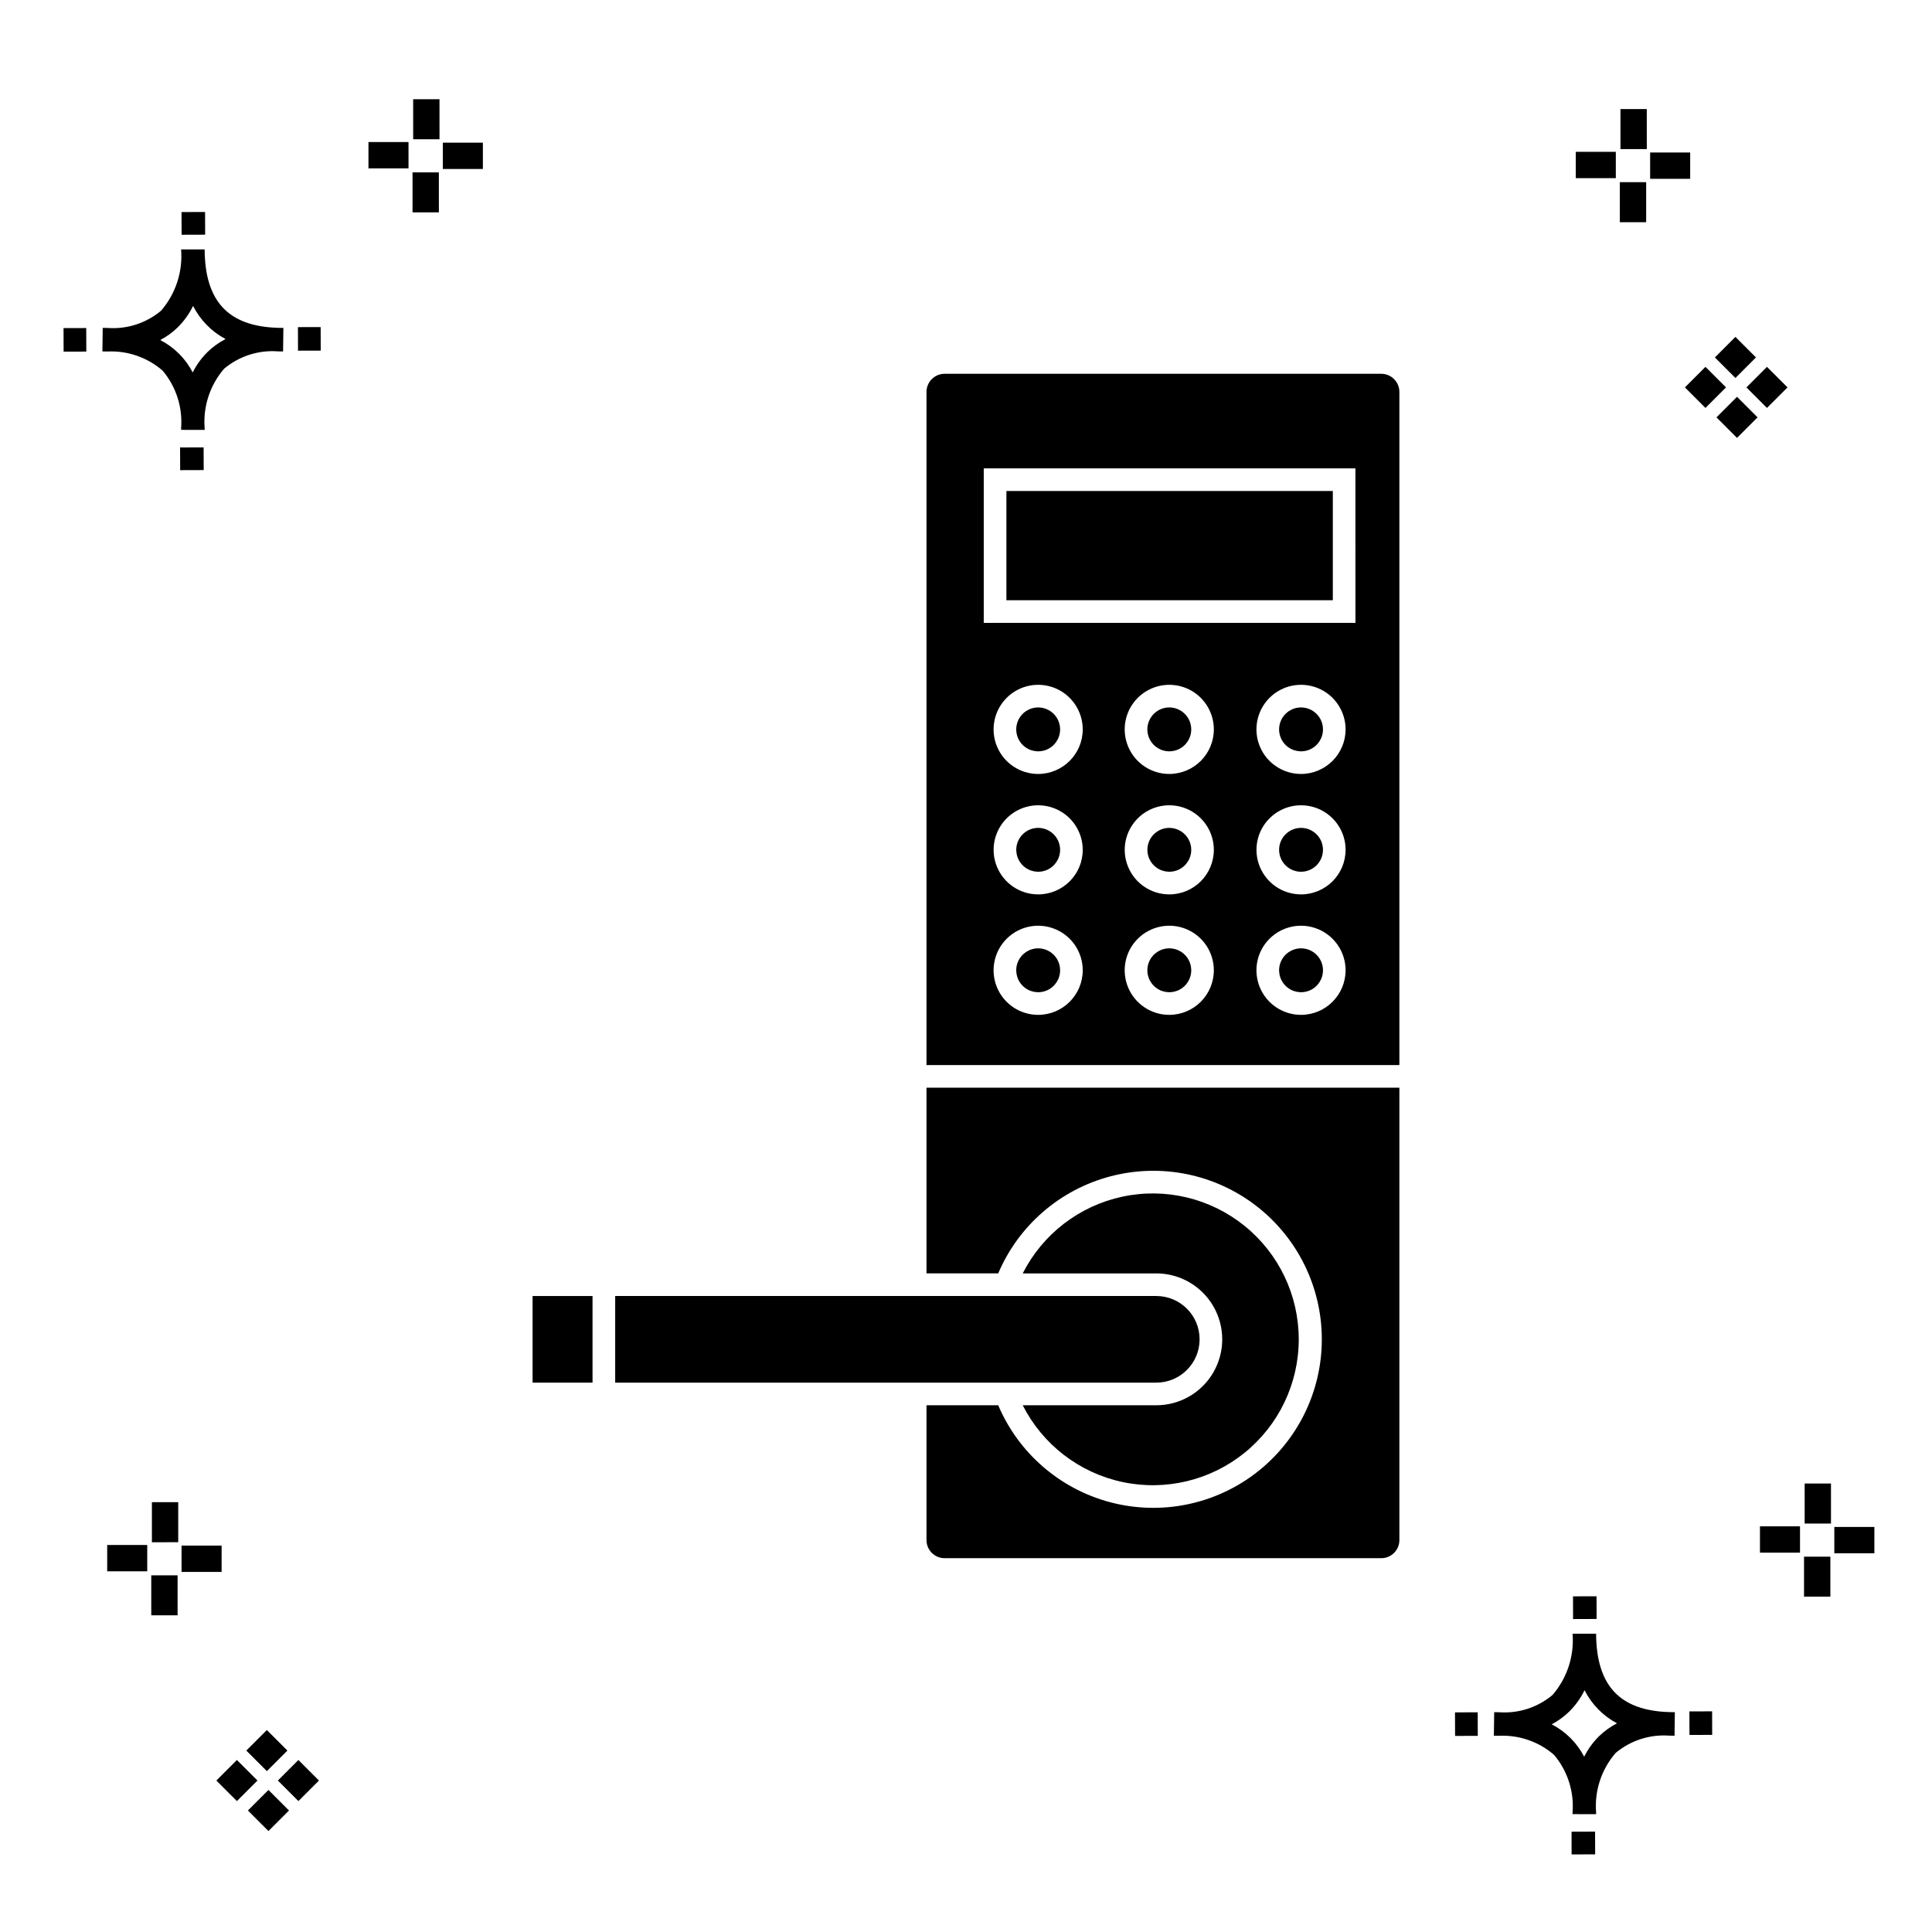 <?xml version="1.0" encoding="UTF-8"?>
<!-- Uploaded to: SVG Repo, www.svgrepo.com, Generator: SVG Repo Mixer Tools -->
<svg fill="#000000" width="800px" height="800px" version="1.1" viewBox="144 144 512 512" xmlns="http://www.w3.org/2000/svg">
 <g>
  <path d="m197.96 262.56 0.02 6.016-6.238 0.02-0.02-6.016zm19.738-31.68c0.434 0.023 0.93 0.008 1.402 0.02l-0.082 6.238c-0.449 0.008-0.93-0.004-1.387-0.02v-0.004c-5.172-0.379-10.285 1.277-14.254 4.617-3.746 4.352-5.598 10.023-5.141 15.75v0.449l-6.238-0.016v-0.445c0.434-5.535-1.328-11.02-4.914-15.262-4.047-3.504-9.285-5.316-14.633-5.055h-0.004c-0.434 0-0.867-0.008-1.312-0.02l0.09-6.238c0.441 0 0.879 0.008 1.309 0.02h-0.004c5.129 0.375 10.203-1.266 14.148-4.566 3.879-4.484 5.797-10.34 5.32-16.254l6.238 0.008c0.074 13.766 6.266 20.395 19.461 20.777zm-13.922 2.969h-0.004c-3.703-1.969-6.707-5.031-8.602-8.773-1.043 2.148-2.453 4.098-4.164 5.762-1.352 1.301-2.879 2.406-4.539 3.277 3.691 1.902 6.699 4.902 8.609 8.586 1.004-2.019 2.336-3.856 3.945-5.438 1.41-1.363 3.008-2.516 4.75-3.414zm-42.938-2.898 0.02 6.238 6.016-0.016-0.02-6.238zm68.137-0.273-6.019 0.016 0.02 6.238 6.019-0.016zm-30.609-24.484-0.02-6.016-6.238 0.02 0.02 6.016zm405.96 42.965 5.445 5.445-5.445 5.445-5.445-5.445zm7.941-7.941 5.445 5.445-5.445 5.445-5.445-5.445zm-16.301 0 5.445 5.445-5.445 5.445-5.445-5.445zm7.941-7.941 5.445 5.445-5.441 5.449-5.445-5.445zm-11.992-41.891h-10.613v-6.977h10.613zm-19.707-0.168h-10.613v-6.977h10.613zm8.043 11.668h-6.977v-10.602h6.977zm0.168-19.375h-6.977l-0.004-10.613h6.977zm-308.45 5.273h-10.617v-6.977h10.617zm-19.707-0.168h-10.617v-6.977h10.613zm8.043 11.664h-6.977l-0.004-10.598h6.977zm0.168-19.375h-6.977l-0.004-10.613h6.977zm300 448.52 0.02 6.016 6.238-0.02-0.02-6.016zm25.977-31.699c0.438 0.023 0.93 0.008 1.402 0.02l-0.082 6.238c-0.449 0.008-0.93-0.004-1.387-0.02-5.172-0.379-10.289 1.277-14.254 4.617-3.75 4.352-5.602 10.023-5.144 15.75v0.449l-6.238-0.016v-0.445c0.438-5.539-1.328-11.023-4.91-15.266-4.047-3.504-9.289-5.312-14.633-5.051h-0.004c-0.434 0-0.867-0.008-1.312-0.02l0.09-6.238c0.441 0 0.879 0.008 1.309 0.02h-0.004c5.129 0.371 10.203-1.266 14.145-4.566 3.879-4.484 5.797-10.34 5.32-16.254l6.238 0.008c0.074 13.762 6.266 20.395 19.461 20.773zm-13.922 2.969-0.004 0.004c-3.703-1.969-6.707-5.031-8.602-8.773-1.043 2.148-2.453 4.098-4.168 5.762-1.352 1.301-2.879 2.406-4.539 3.277 3.691 1.902 6.699 4.898 8.609 8.586 1.004-2.019 2.34-3.859 3.945-5.438 1.41-1.363 3.012-2.516 4.754-3.414zm-42.938-2.898 0.02 6.238 6.016-0.016-0.02-6.238zm68.137-0.273-6.019 0.016 0.02 6.238 6.019-0.016zm-30.609-24.48-0.02-6.016-6.238 0.02 0.02 6.016zm73.609-17.414-10.613 0.004v-6.977h10.613zm-19.707-0.164h-10.613v-6.977h10.613zm8.043 11.664h-6.977v-10.598h6.977zm0.168-19.375h-6.977l-0.004-10.613h6.977zm-414.09 70.602 5.445 5.445-5.445 5.445-5.445-5.445zm7.941-7.941 5.445 5.445-5.445 5.445-5.445-5.445zm-16.301 0 5.445 5.445-5.445 5.445-5.445-5.445zm7.941-7.941 5.445 5.445-5.445 5.445-5.445-5.445zm-11.996-41.895h-10.613v-6.973h10.613zm-19.707-0.164h-10.613v-6.977h10.613zm8.043 11.664h-6.977v-10.598h6.977zm0.168-19.375-6.977 0.004v-10.617h6.977z"/>
  <path d="m488.79 395.32c-2.352 0-4.473 1.418-5.371 3.59-0.902 2.172-0.402 4.676 1.262 6.336 1.664 1.664 4.164 2.16 6.336 1.258 2.172-0.898 3.59-3.019 3.586-5.375-0.004-3.207-2.606-5.805-5.812-5.809z"/>
  <path d="m453.88 395.32c-2.352 0-4.473 1.414-5.375 3.586-0.898 2.176-0.402 4.676 1.262 6.34 1.664 1.664 4.164 2.16 6.336 1.258 2.176-0.898 3.59-3.019 3.59-5.375-0.008-3.203-2.606-5.805-5.812-5.809z"/>
  <path d="m419.13 363.4c-2.352 0.004-4.469 1.418-5.367 3.59-0.898 2.172-0.398 4.668 1.262 6.332 1.664 1.66 4.16 2.156 6.332 1.258 2.172-0.902 3.586-3.019 3.586-5.367-0.004-3.211-2.606-5.809-5.812-5.812z"/>
  <path d="m453.88 363.4c-2.348 0-4.469 1.418-5.367 3.586-0.898 2.172-0.402 4.672 1.262 6.332 1.66 1.664 4.16 2.16 6.332 1.262 2.168-0.898 3.586-3.019 3.586-5.367-0.008-3.207-2.606-5.805-5.812-5.812z"/>
  <path d="m419.13 331.48c-2.352 0-4.473 1.418-5.371 3.59-0.902 2.172-0.406 4.672 1.258 6.336 1.66 1.664 4.16 2.16 6.336 1.262 2.172-0.898 3.59-3.016 3.59-5.367 0-3.211-2.602-5.816-5.812-5.82z"/>
  <path d="m419.13 395.32c-2.352 0-4.473 1.418-5.375 3.59-0.898 2.172-0.398 4.676 1.266 6.336 1.66 1.664 4.164 2.16 6.336 1.258 2.172-0.898 3.59-3.019 3.586-5.375-0.004-3.207-2.606-5.805-5.812-5.809z"/>
  <path d="m450.43 510.41c6.336 0 11.477-5.137 11.477-11.477s-5.141-11.477-11.477-11.477h-143.4v22.953z"/>
  <path d="m285.14 487.46h15.887v22.953h-15.887z"/>
  <path d="m389.53 481.46h19.008c5.41-12.734 16.422-22.238 29.809-25.734 13.383-3.5 27.637-0.598 38.586 7.859 10.949 8.457 17.363 21.512 17.363 35.348 0 13.836-6.414 26.891-17.363 35.348-10.949 8.457-25.203 11.359-38.586 7.863-13.387-3.5-24.398-13.004-29.809-25.738h-19.008v35.73c0.004 2.652 2.148 4.801 4.801 4.801h115.72c2.652 0 4.801-2.148 4.801-4.801v-119.89h-125.32z"/>
  <path d="m450.43 516.41h-35.398c5.277 10.414 14.977 17.887 26.395 20.332 11.414 2.445 23.324-0.402 32.402-7.742s14.352-18.387 14.352-30.062c0-11.676-5.273-22.723-14.352-30.062s-20.988-10.188-32.402-7.742c-11.418 2.445-21.117 9.918-26.395 20.332h35.398c6.242 0 12.012 3.328 15.133 8.734s3.121 12.07 0 17.477-8.891 8.734-15.133 8.734z"/>
  <path d="m453.88 331.48c-2.352 0-4.473 1.414-5.371 3.586-0.902 2.172-0.406 4.672 1.254 6.336 1.664 1.664 4.164 2.164 6.336 1.266 2.172-0.898 3.59-3.016 3.594-5.367-0.004-3.211-2.602-5.812-5.812-5.82z"/>
  <path d="m488.79 331.48c-2.352 0-4.473 1.418-5.371 3.59-0.902 2.172-0.402 4.672 1.258 6.336 1.664 1.664 4.164 2.16 6.336 1.262 2.172-0.898 3.59-3.016 3.59-5.367 0-3.211-2.602-5.816-5.812-5.82z"/>
  <path d="m510.05 243.06h-115.72c-2.652 0.004-4.797 2.152-4.801 4.801v178.39h125.32v-178.39c0-2.648-2.148-4.797-4.801-4.801zm-90.926 169.89c-4.777 0-9.086-2.875-10.914-7.289s-0.82-9.492 2.559-12.871c3.379-3.379 8.457-4.391 12.871-2.562 4.414 1.824 7.293 6.133 7.297 10.91-0.008 6.519-5.293 11.805-11.812 11.812zm0-31.926c-4.777 0-9.082-2.879-10.906-7.289-1.828-4.414-0.816-9.492 2.562-12.867 3.375-3.379 8.453-4.387 12.867-2.559 4.41 1.828 7.289 6.133 7.289 10.91-0.008 6.519-5.293 11.801-11.812 11.809zm0-31.918v0.004c-4.777 0-9.086-2.879-10.914-7.293s-0.816-9.496 2.562-12.875 8.461-4.387 12.875-2.559c4.41 1.832 7.289 6.141 7.289 10.918-0.008 6.519-5.293 11.801-11.812 11.809zm34.75 63.844h-0.004c-4.777 0.004-9.082-2.875-10.914-7.285-1.828-4.414-0.82-9.496 2.559-12.875 3.375-3.379 8.457-4.391 12.871-2.566 4.414 1.828 7.293 6.133 7.293 10.914-0.008 6.519-5.289 11.801-11.809 11.812zm0-31.926h-0.004c-4.773 0-9.078-2.875-10.906-7.289-1.828-4.41-0.82-9.488 2.559-12.867 3.375-3.375 8.457-4.387 12.867-2.559 4.414 1.828 7.289 6.133 7.289 10.91-0.008 6.516-5.289 11.801-11.809 11.809zm0-31.918-0.004 0.004c-4.777 0-9.086-2.879-10.914-7.293-1.828-4.414-0.82-9.496 2.559-12.875 3.379-3.375 8.461-4.387 12.875-2.559 4.414 1.828 7.293 6.137 7.289 10.918-0.008 6.516-5.289 11.801-11.809 11.809zm34.914 63.844h-0.004c-4.777 0-9.082-2.875-10.914-7.289-1.828-4.414-0.816-9.492 2.559-12.871 3.379-3.379 8.461-4.391 12.875-2.562 4.41 1.824 7.289 6.133 7.293 10.91-0.008 6.519-5.293 11.805-11.812 11.812zm0-31.926h-0.004c-4.777 0-9.078-2.879-10.906-7.289-1.828-4.414-0.816-9.492 2.562-12.867 3.379-3.379 8.457-4.387 12.867-2.559 4.414 1.828 7.289 6.133 7.289 10.91-0.008 6.519-5.293 11.801-11.812 11.809zm0-31.918-0.004 0.004c-4.777 0-9.086-2.879-10.914-7.293s-0.816-9.496 2.562-12.875 8.461-4.387 12.875-2.559c4.414 1.832 7.289 6.141 7.289 10.918-0.008 6.519-5.293 11.801-11.812 11.809zm14.418-40.031h-98.5v-40.945h98.492z"/>
  <path d="m410.71 274.12h86.5v28.949h-86.5z"/>
  <path d="m494.6 369.21c0 3.207-2.602 5.812-5.812 5.812-3.211 0-5.812-2.606-5.812-5.812 0-3.211 2.602-5.812 5.812-5.812 3.211 0 5.812 2.602 5.812 5.812"/>
 </g>
</svg>